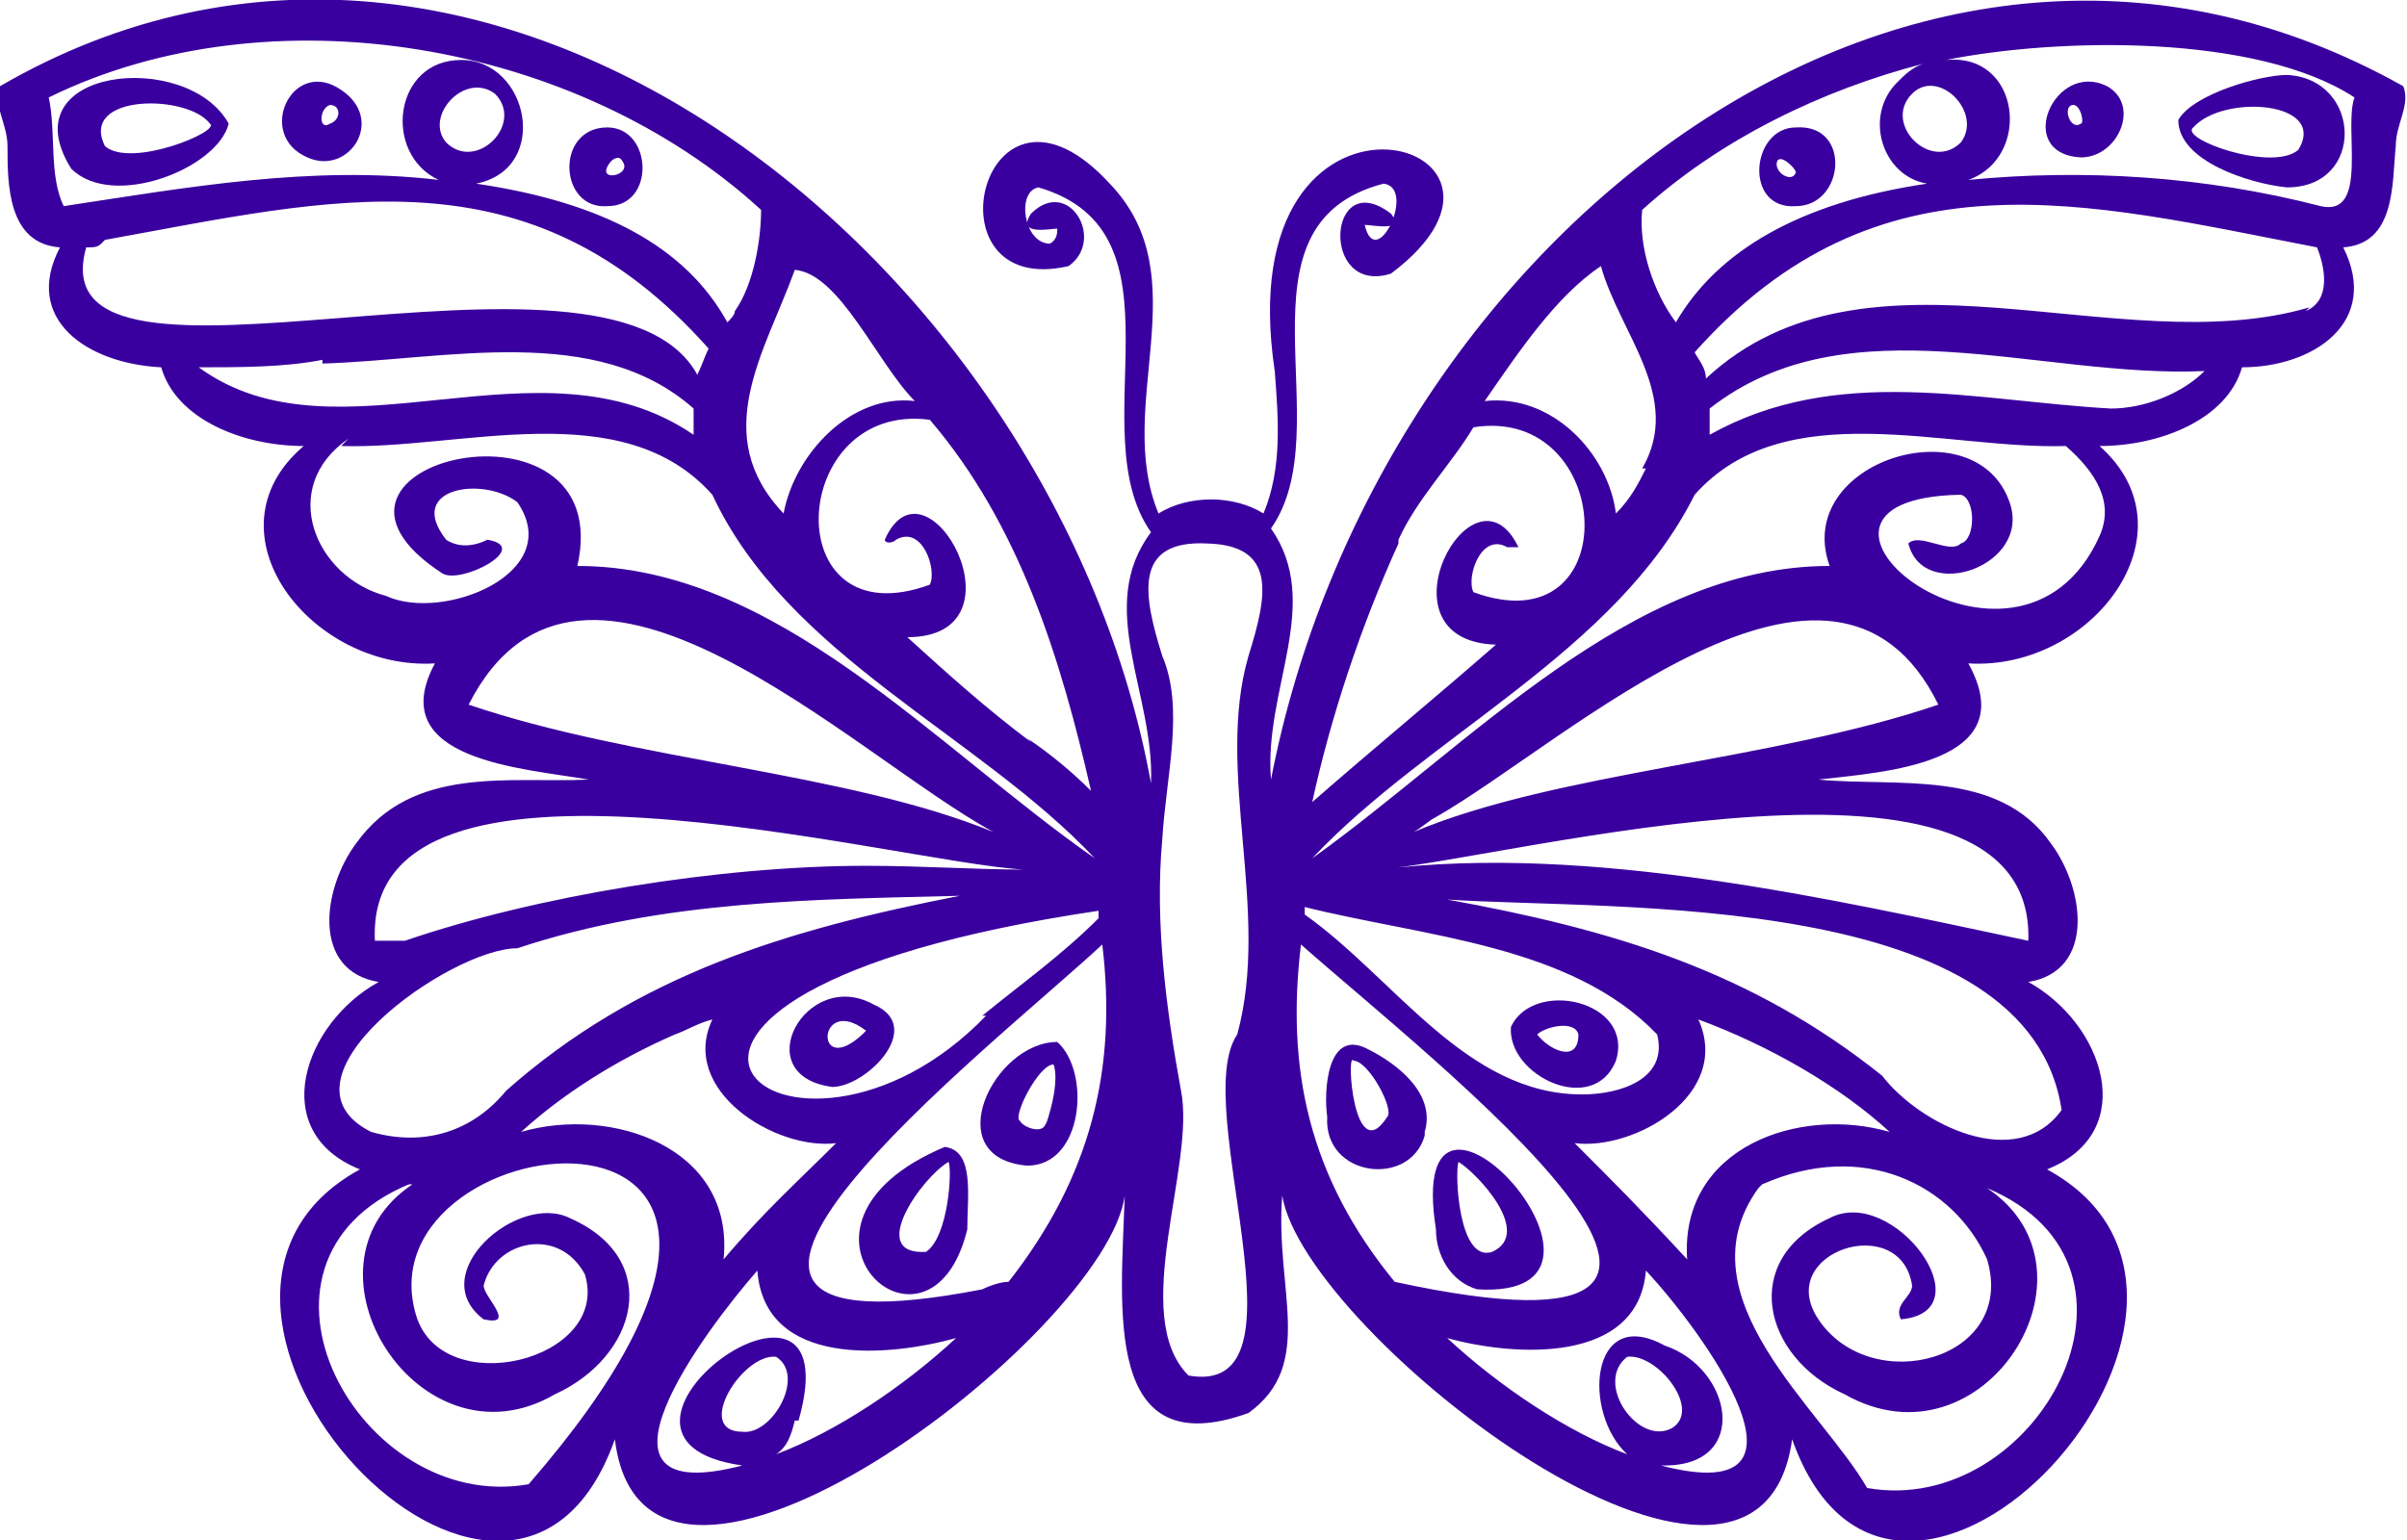<?xml version="1.0" encoding="UTF-8"?>
<svg xmlns="http://www.w3.org/2000/svg" version="1.1" viewBox="0 0 64.2 41.1">
  <defs>
    <style>
      .cls-1 {
        fill: #3a009f;
      }
    </style>
  </defs>
  <!-- Generator: Adobe Illustrator 28.6.0, SVG Export Plug-In . SVG Version: 1.2.0 Build 709)  -->
  <g>
    <g id="a">
      <path class="cls-1" d="M64.1,2.3c-13-7.3-27.4,4-30.2,18.5-.2-2.4,1.4-4.7,0-6.7,1.9-2.7-1.2-8.1,3-9.2.9.1-.2,2.4-.5,1.1.2,0,1.1.2.7-.3-1.7-1.3-1.9,2.2,0,1.6,4.8-3.6-4.4-6.1-3.1,2.6.1,1.3.2,2.6-.3,3.8-.8-.5-2-.5-2.8,0-1.2-2.9,1.1-6.3-1.3-8.8-3.4-3.7-5,3.1-1.1,2.2,1-.7,0-2.4-1-1.4-.4.6.5.4.7.4,0,.1,0,.3-.2.4-.7,0-.9-1.4-.3-1.5,4.1,1.2,1.1,6.5,3,9.2-1.5,2,.1,4.3,0,6.7C28.2,7.1,13.1-5.3,0,2.3c-.2.5.2,1,.2,1.6,0,1,0,2.6,1.4,2.7-1,1.9.7,3.1,2.7,3.2.4,1.4,2.2,2.1,3.8,2.1-2.7,2.3.2,6,3.5,5.8-1.4,2.6,2.4,2.8,4.1,3.1-2.1.1-4.7-.4-6.2,1.7-.9,1.2-1.2,3.4.6,3.7-2,1.1-3,4-.5,5-6.6,3.6,4,15.1,6.8,7.2.8,6.6,13.1-2.8,13.6-6.5-.1,3-.6,7.2,3.3,5.8,1.8-1.3.7-3.3.9-5.8.6,3.7,12.7,13.1,13.6,6.5,2.8,7.9,13.4-3.6,6.8-7.2,2.5-1,1.5-3.9-.5-5,1.8-.3,1.5-2.5.6-3.7-1.4-2-4.1-1.5-6.2-1.7,1.7-.2,5.5-.4,4-3.1,3.3.2,6.1-3.5,3.5-5.8,1.6,0,3.4-.7,3.8-2.1,1.9,0,3.7-1.2,2.7-3.2,1.4-.1,1.3-1.7,1.4-2.7,0-.6.4-1.1.2-1.6h0ZM32.1,14.5c2,0,1.7,1.4,1.2,3-.9,3.1.6,6.8-.3,10.1-1.3,1.9,2.1,9.7-1.3,9.1-1.6-1.6.2-5.6-.2-7.6-.4-2.2-.7-4.5-.5-6.7.1-1.7.6-3.5,0-4.9-.5-1.6-.8-3.1,1.2-3h0ZM44.6,38.1c-.9.5-2.1-1.2-1.2-1.9.8-.1,2,1.4,1.2,1.9ZM44.4,39.1c2.3,0,1.8-2.6,0-3.2-2-1.1-2.2,1.8-1,2.9-1.6-.6-3.4-1.8-4.8-3.1,1.8.5,5.1.7,5.3-1.8,1.5,1.6,5,6.4.4,5.2h0ZM37.3,14.4c.5-1.1,1.4-2,2-3,3.8-.6,4.1,5.9,0,4.4-.2-.4.2-1.6.9-1.2.1,0,.2,0,.3,0-1.2-2.5-3.9,2.5-.6,2.6-1.6,1.4-3.3,2.8-4.9,4.2.5-2.3,1.3-4.7,2.3-6.9ZM51,2.5c.7-.7,1.9.5,1.3,1.3-.8.8-2.1-.5-1.3-1.3ZM50.6,2.2c-.9.9-.4,2.5.8,2.7-3.4.5-5.6,1.8-6.7,3.7-.6-.8-1-2-.9-3,2.1-1.9,4.8-3.2,7.5-3.9-.3.1-.5.3-.7.5h0ZM43.9,12.5c-.2.4-.4.8-.8,1.2-.2-1.6-1.7-3.2-3.5-3,.9-1.3,1.9-2.8,3.1-3.6.5,1.8,2.2,3.5,1.1,5.4h0ZM45,33.6c-1.2-1.3-2-2.1-3-3.1,1.6.2,4.2-1.3,3.3-3.3,1.9.7,3.8,1.8,5.1,3-2.4-.7-5.6.4-5.4,3.4h0ZM44.2,27.6c.3,1.2-1,1.6-2,1.6-3.1,0-5-3.1-7.4-4.8,0,0,0-.2,0-.2,3.2.8,7.1,1,9.4,3.4h0ZM34.7,25.2c3.5,3.1,14.5,11.6,2.5,9-2.3-2.8-2.9-5.7-2.5-9ZM47,31.6c2.7-1.2,5.1,0,6,2,.8,2.7-3.1,3.7-4.5,1.6-1.2-1.8,2.2-2.9,2.5-.9,0,.3-.5.5-.3.9,2.3-.2-.2-3.6-1.9-2.7-2.4,1.1-1.8,3.7.4,4.7,3.7,2.1,7.1-3.3,3.8-5.5,5,2.1,1.3,8.8-3.2,8-1.2-2.1-5-5.1-2.9-8ZM54.1,25.1c-5.2-1.1-11.7-2.6-17.3-1.9,3.5-.3,17.5-4.1,17.3,1.9ZM61.9,5.5c-3.1-.8-6.3-1-9.4-.7,1.7-.6,1.4-3.4-.6-3.2,3-.6,8.3-.7,10.9,1-.3.8.4,3.2-.9,2.9ZM55,29.6c-1.2,1.7-3.8.4-4.8-.9-3.5-2.8-7.2-3.9-11.6-4.7,4.4.3,15.6-.3,16.4,5.7ZM38.3,21.8c3.5-2,10.6-8.7,13.4-3-4.4,1.5-10.2,1.8-14,3.4.2-.1.4-.3.6-.4ZM56.3,10.9c-3.6-.2-7.3-1.2-10.7.7,0-.2,0-.5,0-.7,3.7-2.9,8.8-.8,13.2-1-.6.6-1.6,1-2.5,1h0ZM61.6,8.2c-5.1,1.5-11.8-2.1-16.1,1.9,0-.3-.2-.5-.3-.7,4.9-5.5,10.4-4,16.6-2.8.2.5.4,1.4-.3,1.7h0ZM56,14.3c-2.2,4.9-9.5-1-3.7-1.1.4.1.4,1.2,0,1.3-.3.3-1.1-.3-1.4,0,.4,1.6,3.3.6,2.7-1.1-.9-2.6-5.8-1.1-4.8,1.7-5.3,0-9.6,4.8-13.8,7.8,3.1-3.3,8.1-5.5,10.2-9.7,2.4-2.7,6.7-1.2,9.9-1.3.8.7,1.3,1.5.9,2.4h0ZM21,7.2h.2c1.2.1,2.2,2.5,3.2,3.5-1.7-.2-3.2,1.4-3.5,3-2-2.1-.5-4.3.3-6.5h-.2s0,0,0,0ZM19.8,38.2c-1.3,0,0-2.1.9-2,.8.5-.1,2.1-.9,2ZM21.3,37.9c1.5-5.3-6.5.5-1.5,1.2-4.6,1.2-1-3.6.4-5.2.2,2.6,3.5,2.3,5.3,1.8-1.4,1.3-3.2,2.5-4.8,3.1.3-.2.4-.5.5-.9ZM27.5,19.8c-1.2-.9-2.2-1.8-3.3-2.8,3.3,0,.5-5.1-.6-2.6,0,.1.2.1.3,0,.7-.4,1.1.8.9,1.2-4.1,1.5-3.8-4.9,0-4.4,2.4,2.8,3.5,6.4,4.3,9.9-.5-.5-1.1-1-1.7-1.4h0ZM11.9,3.8c-.6-.7.5-1.9,1.3-1.3.8.8-.5,2.1-1.3,1.3ZM19.6,8.3c0,.1-.1.2-.2.3-1.1-2-3.3-3.2-6.7-3.7,2-.4,1.4-3.3-.4-3.3-1.8,0-2.1,2.5-.6,3.2-3.4-.4-6.7.2-10,.7-.4-.8-.2-2-.4-2.9C7.2-.3,15.4,1.1,20.3,5.6c0,.8-.2,2-.7,2.7h0ZM18,27.6c.3-.1.6-.3,1-.4-.9,1.9,1.7,3.5,3.3,3.3-1,1-1.9,1.8-3,3.1.3-3-3-4.1-5.4-3.4,1.1-1,2.5-1.9,4.1-2.6h0ZM26.3,27.1c-5.2,5.4-12.5-.5,3-2.8,0,0,0,.2,0,.2-1,1-2,1.7-3.1,2.6h0ZM23.1,23.1c-3.9,0-8.8.8-12.3,2-.5,0-.7,0-.8,0-.3-6,13.8-2.1,17.3-1.9-1.3,0-2.7-.1-4.2-.1h0ZM11,31.6c-3.3,2.2.2,7.7,3.8,5.6,2.2-1,2.9-3.6.4-4.7-1.4-.7-3.9,1.5-2.3,2.7.9.2,0-.6,0-.9.3-1.2,2-1.6,2.7-.3.7,2.3-3.8,3.4-4.5,1.1-1.6-5.3,12.9-6.9,3,4.5-4.5.8-8.2-5.9-3.2-8h0ZM26.2,34.4c-10.8,2.1.3-6.5,3.2-9.2.4,3.3-.3,6.2-2.5,9-.2,0-.5.1-.7.2h0ZM2.8,6.4c6.1-1.1,11.3-2.5,16.1,2.9-.1.2-.2.5-.3.7C16.2,5.6.9,11.5,2.3,6.6c.2,0,.3,0,.4-.1h0ZM8.6,9.7c3.3-.1,7.3-1.1,9.9,1.2,0,.2,0,.5,0,.7-4.1-2.8-9.5.9-13.2-1.8,1.1,0,2.3,0,3.3-.2h0ZM12.5,18.8c3-5.9,10.3,1.4,14,3.4-3.9-1.6-9.6-1.9-14-3.4ZM13.8,25.3c3.9-1.3,8-1.3,11.8-1.4-4.6.9-8.6,2.1-12.1,5.2-.9,1.1-2.2,1.5-3.6,1.1-2.8-1.4,2.1-4.9,3.9-4.9ZM9.1,11.9c3.2.1,7.5-1.4,9.9,1.3,2,4.3,7.1,6.4,10.2,9.7-4.3-3-8.5-7.8-13.8-7.8,1.1-4.9-8.2-2.8-3.6.2.5.3,2.4-.7,1.2-.9-.4.2-.8.2-1.1,0-1.1-1.4,1-1.7,1.9-1,1.3,1.9-2,3.2-3.5,2.5-1.9-.5-2.9-2.9-1-4.2h0Z"/>
      <path class="cls-1" d="M39.4,34.4c4.9.3-2-7.3-1.1-1.6,0,.7.4,1.4,1.1,1.6ZM39.8,33.4c-.9.3-1-2.1-.9-2.4.5.3,2,1.9.9,2.4Z"/>
      <path class="cls-1" d="M38,30.2c.3-1-.7-1.8-1.5-2.2-1.1-.6-1.2,1.1-1.1,1.8-.1,1.6,2.2,1.9,2.6.5ZM37,29.8c-.9,1.4-1.1-1.8-.9-1.5.4,0,1.1,1.3.9,1.5Z"/>
      <path class="cls-1" d="M61,2c-.7,0-2.5.5-2.9,1.2,0,1.1,1.9,1.7,2.9,1.8,2.1,0,2-2.9,0-3h0ZM58.5,3.4c.8-.9,3.6-.7,2.8.6-.7.6-3.2-.3-2.8-.6Z"/>
      <path class="cls-1" d="M40.3,27.4c-.1,1.3,2.2,2.4,2.8.9.5-1.6-2.2-2.2-2.8-.9ZM42.1,27.6c0,.8-.8.4-1.1,0,.2-.2,1-.4,1.1,0Z"/>
      <path class="cls-1" d="M56.2,2.3c-1.4-.7-2.5,1.8-.7,1.9,1,0,1.6-1.4.7-1.9ZM55.3,2.8c.2,0,.3.5.2.5-.3.2-.5-.5-.2-.5Z"/>
      <path class="cls-1" d="M47.9,3.4c-1.2,0-1.4,2.2,0,2.1,1.3,0,1.5-2.2,0-2.1ZM47.9,4.6c-.1.3-.6,0-.5-.3.1-.2.5.2.5.3Z"/>
      <path class="cls-1" d="M25.2,30.6c-5,2.1-.4,6.3.6,2.2,0-.9.2-2.1-.6-2.2ZM24.7,33.4c-1.6.1-.1-2,.6-2.4.1.2,0,2-.6,2.4Z"/>
      <path class="cls-1" d="M27.4,31.1c1.5,0,1.7-2.5.8-3.3-1.7,0-3.2,3.1-.8,3.3ZM27.9,29.9c0,.4-.6.2-.7,0-.2-.1.5-1.5.9-1.5,0,0,.2.4-.2,1.6h0Z"/>
      <path class="cls-1" d="M6.1,3.3C5,1.3.2,1.8,1.9,4.5c1.1,1.1,3.9,0,4.2-1.2h0ZM2.8,3.9c-.7-1.4,2.2-1.4,2.8-.6.3.2-2.1,1.2-2.8.6Z"/>
      <path class="cls-1" d="M23.3,26.8c-1.8-1-3.4,1.9-1.1,2.2.9,0,2.5-1.6,1.1-2.2ZM23,27.6c-1.3,1.2-1.2-1.1.1-.1,0,0,0,0-.1.1Z"/>
      <path class="cls-1" d="M9.1,2.4c-1.3-.9-2.3,1.2-.9,1.8,1.1.5,2.1-1,.9-1.8ZM8.8,3.3c-.3.2-.3-.4,0-.5.3,0,.3.4,0,.5Z"/>
      <path class="cls-1" d="M16.2,3.4c-1.4,0-1.3,2.2,0,2.1,1.3,0,1.2-2.1,0-2.1ZM16.3,4.3c0,0,.2-.2.3,0,.3.4-.8.6-.3,0Z"/>
    </g>
  </g>
</svg>